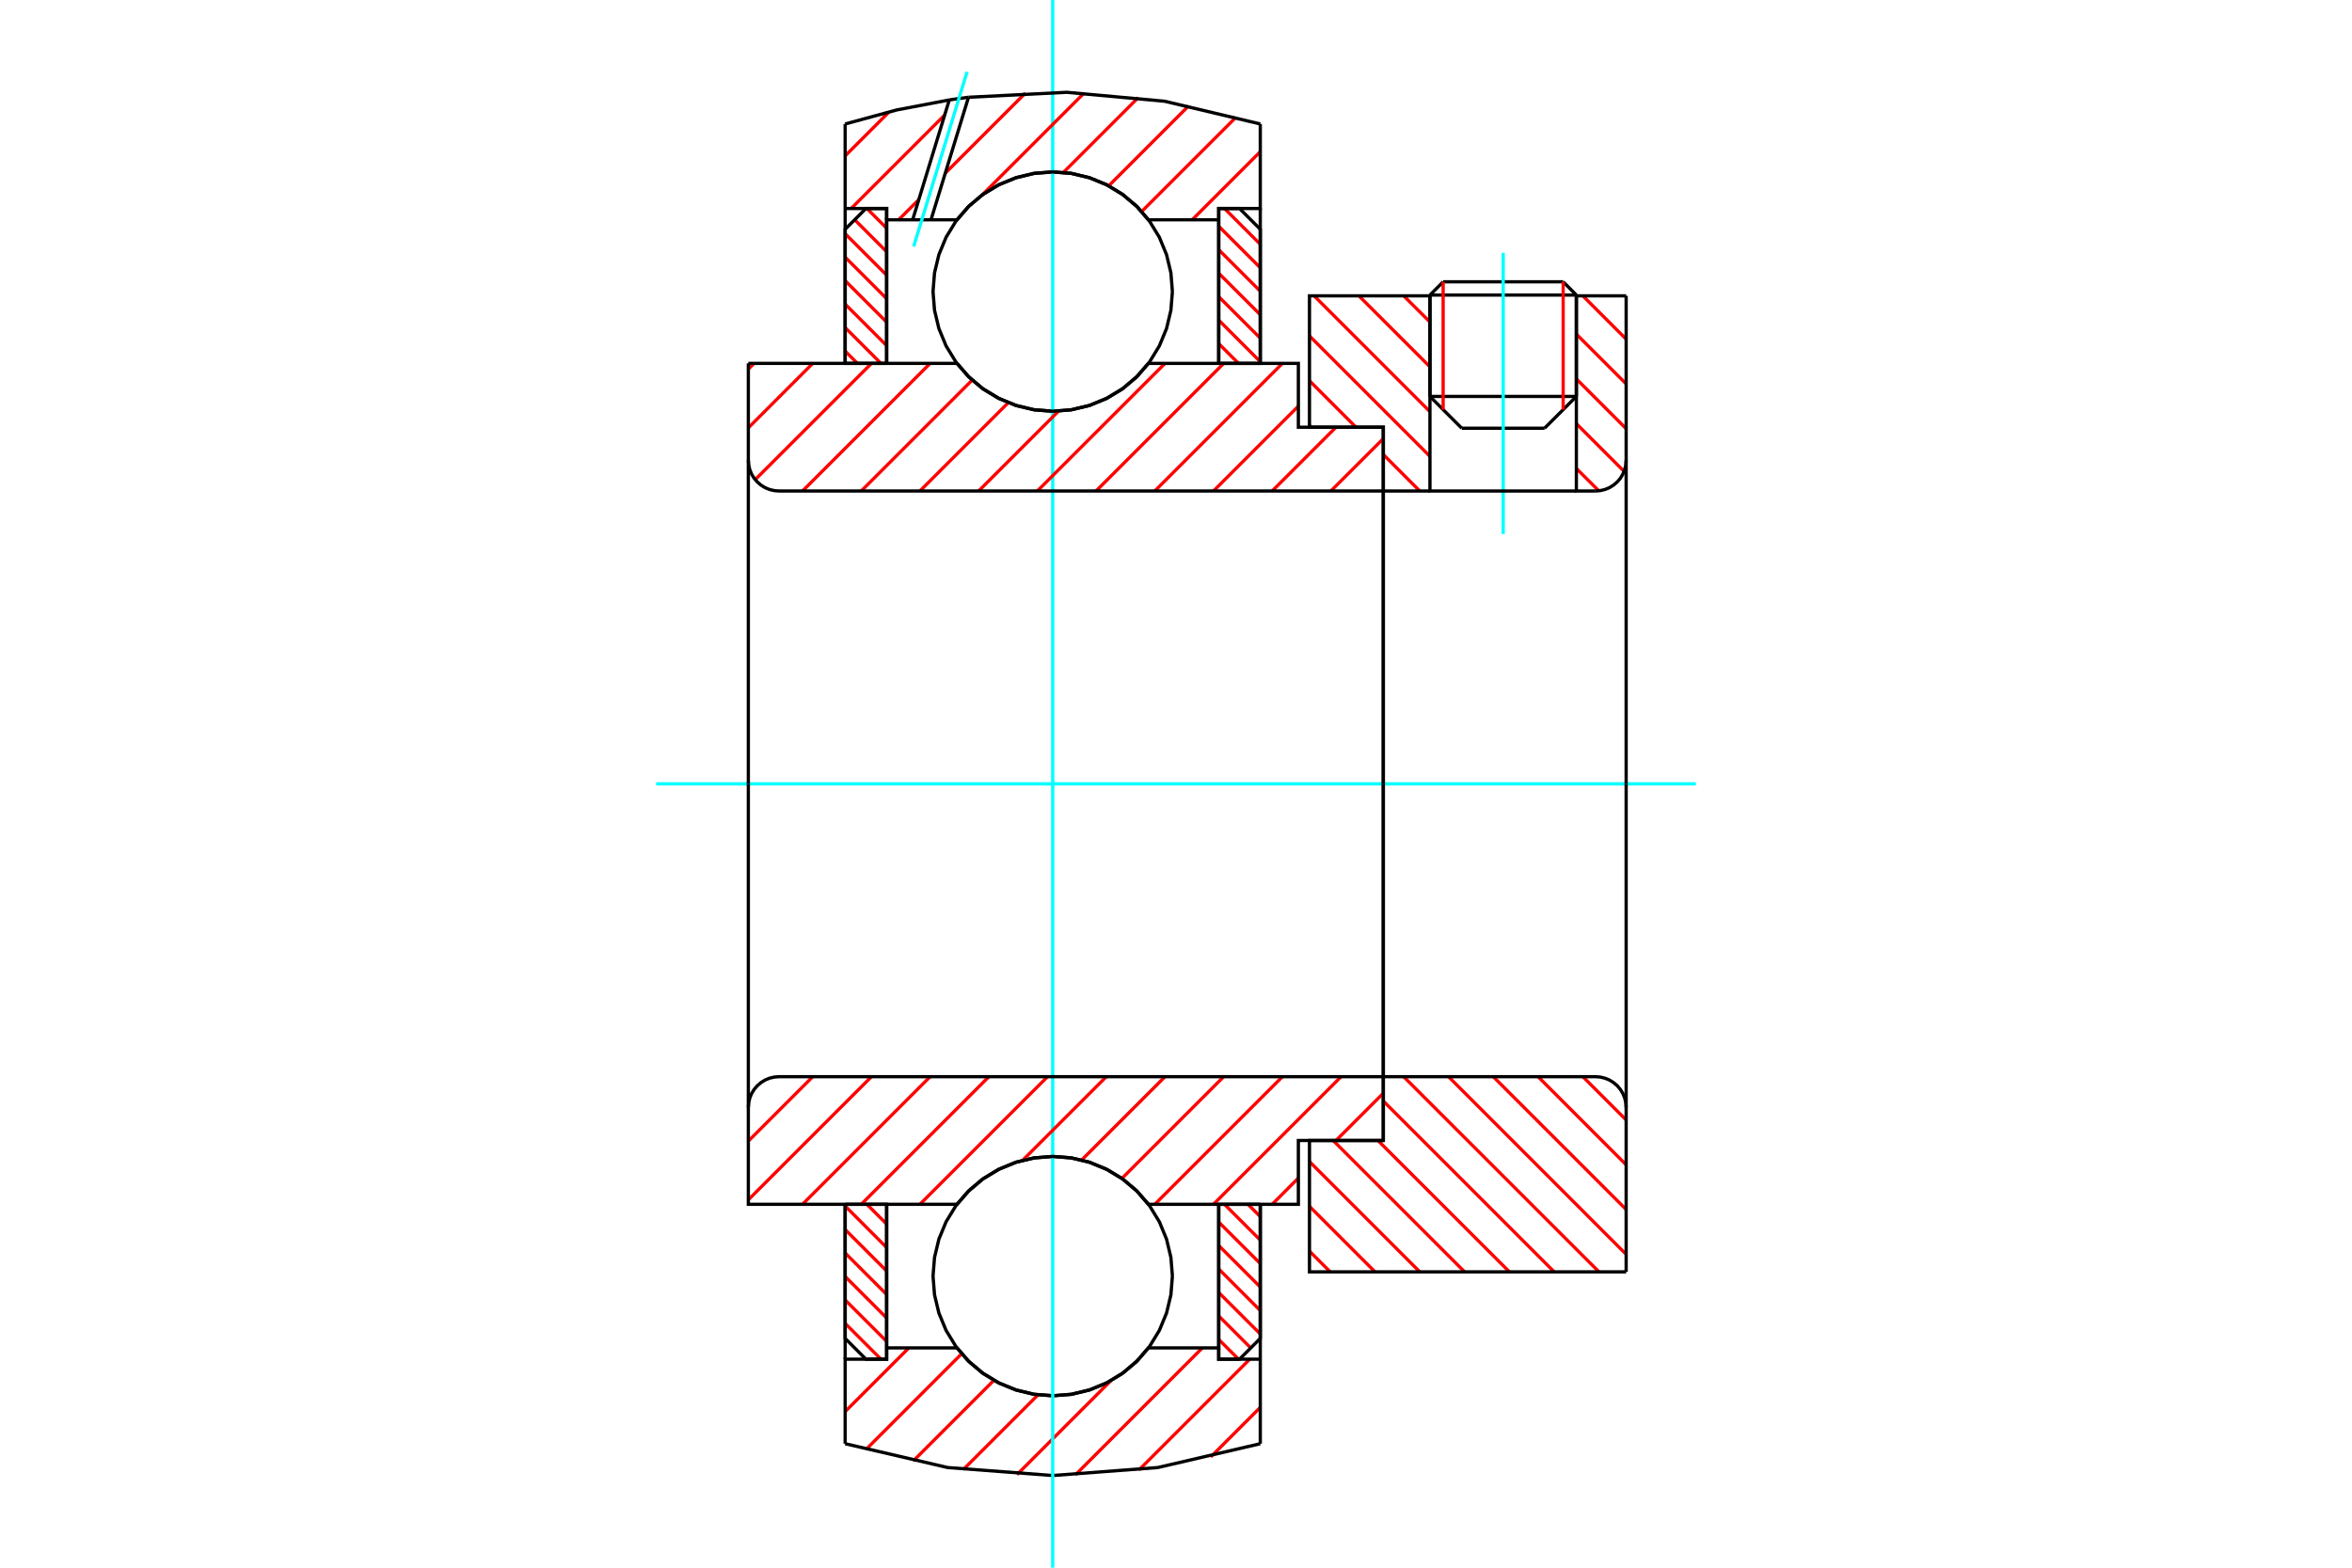 <?xml version="1.0" standalone="no"?>
<!DOCTYPE svg PUBLIC "-//W3C//DTD SVG 1.1//EN"
	"http://www.w3.org/Graphics/SVG/1.1/DTD/svg11.dtd">
<svg xmlns="http://www.w3.org/2000/svg" height="100%" width="100%" viewBox="0 0 36000 24000">
	<rect x="-1800" y="-1200" width="39600" height="26400" style="fill:#FFF"/>
	<g style="fill:none; fill-rule:evenodd" transform="matrix(1 0 0 1 0 0)">
		<g style="fill:none; stroke:#000; stroke-width:50; shape-rendering:geometricPrecision">
			<line x1="24128" y1="4517" x2="21887" y2="4517"/>
			<line x1="22089" y1="4314" x2="23926" y2="4314"/>
			<line x1="21887" y1="6069" x2="24128" y2="6069"/>
			<line x1="23641" y1="6556" x2="22374" y2="6556"/>
			<line x1="22089" y1="4314" x2="21887" y2="4517"/>
			<line x1="24128" y1="4517" x2="23926" y2="4314"/>
			<line x1="23641" y1="6556" x2="24128" y2="6069"/>
			<line x1="21887" y1="6069" x2="22374" y2="6556"/>
			<line x1="21887" y1="4517" x2="21887" y2="6069"/>
			<line x1="24128" y1="6069" x2="24128" y2="4517"/>
		</g>
		<g style="fill:none; stroke:#0FF; stroke-width:50; shape-rendering:geometricPrecision">
			<line x1="23008" y1="8175" x2="23008" y2="3871"/>
		</g>
		<g style="fill:none; stroke:#F00; stroke-width:50; shape-rendering:geometricPrecision">
			<line x1="23926" y1="4314" x2="23926" y2="6271"/>
			<line x1="22089" y1="6271" x2="22089" y2="4314"/>
			<line x1="12936" y1="20260" x2="13484" y2="20808"/>
			<line x1="12936" y1="19901" x2="13571" y2="20536"/>
			<line x1="12936" y1="19542" x2="13571" y2="20177"/>
			<line x1="12936" y1="19182" x2="13571" y2="19817"/>
			<line x1="12936" y1="18823" x2="13571" y2="19458"/>
			<line x1="12936" y1="18463" x2="13571" y2="19099"/>
			<line x1="13269" y1="18437" x2="13571" y2="18739"/>
		</g>
		<g style="fill:none; stroke:#000; stroke-width:50; shape-rendering:geometricPrecision">
			<polyline points="12936,18437 12936,20490 13254,20808 13571,20808 13571,18437 12936,18437"/>
		</g>
		<g style="fill:none; stroke:#0FF; stroke-width:50; shape-rendering:geometricPrecision">
			<line x1="10043" y1="12000" x2="25957" y2="12000"/>
		</g>
		<g style="fill:none; stroke:#F00; stroke-width:50; shape-rendering:geometricPrecision">
			<line x1="12936" y1="5375" x2="13124" y2="5563"/>
			<line x1="12936" y1="5015" x2="13484" y2="5563"/>
			<line x1="12936" y1="4656" x2="13571" y2="5291"/>
			<line x1="12936" y1="4297" x2="13571" y2="4932"/>
			<line x1="12936" y1="3937" x2="13571" y2="4573"/>
			<line x1="12936" y1="3578" x2="13571" y2="4213"/>
			<line x1="13082" y1="3364" x2="13571" y2="3854"/>
			<line x1="13269" y1="3192" x2="13571" y2="3494"/>
		</g>
		<g style="fill:none; stroke:#000; stroke-width:50; shape-rendering:geometricPrecision">
			<polyline points="13571,5563 13571,3192 13254,3192 12936,3510 12936,5563 13571,5563"/>
		</g>
		<g style="fill:none; stroke:#F00; stroke-width:50; shape-rendering:geometricPrecision">
			<line x1="19102" y1="18437" x2="19290" y2="18625"/>
			<line x1="18742" y1="18437" x2="19290" y2="18985"/>
			<line x1="18654" y1="18709" x2="19290" y2="19344"/>
			<line x1="18654" y1="19068" x2="19290" y2="19703"/>
			<line x1="18654" y1="19427" x2="19290" y2="20063"/>
			<line x1="18654" y1="19787" x2="19290" y2="20422"/>
			<line x1="18654" y1="20146" x2="19144" y2="20636"/>
			<line x1="18654" y1="20506" x2="18957" y2="20808"/>
		</g>
		<g style="fill:none; stroke:#000; stroke-width:50; shape-rendering:geometricPrecision">
			<polyline points="19290,18437 19290,20490 18972,20808 18654,20808 18654,18437 19290,18437"/>
		</g>
		<g style="fill:none; stroke:#F00; stroke-width:50; shape-rendering:geometricPrecision">
			<line x1="18742" y1="3192" x2="19290" y2="3740"/>
			<line x1="18654" y1="3464" x2="19290" y2="4099"/>
			<line x1="18654" y1="3823" x2="19290" y2="4458"/>
			<line x1="18654" y1="4183" x2="19290" y2="4818"/>
			<line x1="18654" y1="4542" x2="19290" y2="5177"/>
			<line x1="18654" y1="4901" x2="19290" y2="5537"/>
			<line x1="18654" y1="5261" x2="18957" y2="5563"/>
		</g>
		<g style="fill:none; stroke:#000; stroke-width:50; shape-rendering:geometricPrecision">
			<polyline points="18654,5563 18654,3192 18972,3192 19290,3510 19290,5563 18654,5563"/>
			<polyline points="17945,4464 17922,4177 17855,3898 17745,3632 17595,3387 17408,3168 17190,2982 16945,2832 16679,2722 16400,2654 16113,2632 15826,2654 15547,2722 15281,2832 15036,2982 14818,3168 14631,3387 14481,3632 14371,3898 14304,4177 14281,4464 14304,4750 14371,5030 14481,5296 14631,5541 14818,5759 15036,5946 15281,6096 15547,6206 15826,6273 16113,6296 16400,6273 16679,6206 16945,6096 17190,5946 17408,5759 17595,5541 17745,5296 17855,5030 17922,4750 17945,4464"/>
			<polyline points="17945,19536 17922,19250 17855,18970 17745,18704 17595,18459 17408,18241 17190,18054 16945,17904 16679,17794 16400,17727 16113,17704 15826,17727 15547,17794 15281,17904 15036,18054 14818,18241 14631,18459 14481,18704 14371,18970 14304,19250 14281,19536 14304,19823 14371,20102 14481,20368 14631,20613 14818,20832 15036,21018 15281,21168 15547,21278 15826,21346 16113,21368 16400,21346 16679,21278 16945,21168 17190,21018 17408,20832 17595,20613 17745,20368 17855,20102 17922,19823 17945,19536"/>
		</g>
		<g style="fill:none; stroke:#F00; stroke-width:50; shape-rendering:geometricPrecision">
			<line x1="24227" y1="16483" x2="24890" y2="17146"/>
			<line x1="23542" y1="16483" x2="24890" y2="17832"/>
			<line x1="22856" y1="16483" x2="24890" y2="18517"/>
			<line x1="22171" y1="16483" x2="24890" y2="19203"/>
			<line x1="21485" y1="16483" x2="24474" y2="19471"/>
			<line x1="21173" y1="16856" x2="23788" y2="19471"/>
			<line x1="21091" y1="17460" x2="23103" y2="19471"/>
			<line x1="20405" y1="17460" x2="22417" y2="19471"/>
			<line x1="20043" y1="17783" x2="21731" y2="19471"/>
			<line x1="20043" y1="18468" x2="21046" y2="19471"/>
			<line x1="20043" y1="19154" x2="20360" y2="19471"/>
		</g>
		<g style="fill:none; stroke:#000; stroke-width:50; shape-rendering:geometricPrecision">
			<line x1="24890" y1="12000" x2="24890" y2="19471"/>
			<polyline points="24890,16953 24885,16880 24867,16808 24839,16740 24801,16677 24753,16621 24696,16573 24634,16534 24565,16506 24494,16489 24420,16483 21173,16483 21173,12000"/>
			<polyline points="21173,16483 21173,17460 20043,17460 20043,19471 24890,19471"/>
		</g>
		<g style="fill:none; stroke:#F00; stroke-width:50; shape-rendering:geometricPrecision">
			<line x1="24227" y1="4529" x2="24890" y2="5192"/>
			<line x1="24128" y1="5115" x2="24890" y2="5877"/>
			<line x1="24128" y1="5801" x2="24890" y2="6563"/>
			<line x1="24128" y1="6486" x2="24859" y2="7217"/>
			<line x1="21485" y1="4529" x2="21887" y2="4930"/>
			<line x1="24128" y1="7172" x2="24471" y2="7514"/>
			<line x1="20799" y1="4529" x2="21887" y2="5616"/>
			<line x1="20114" y1="4529" x2="21887" y2="6302"/>
			<line x1="20043" y1="5143" x2="21887" y2="6987"/>
			<line x1="20043" y1="5829" x2="20754" y2="6540"/>
			<line x1="21173" y1="6958" x2="21731" y2="7517"/>
			<line x1="20043" y1="6514" x2="20069" y2="6540"/>
		</g>
		<g style="fill:none; stroke:#000; stroke-width:50; shape-rendering:geometricPrecision">
			<line x1="24890" y1="12000" x2="24890" y2="4529"/>
			<polyline points="24420,7517 24494,7511 24565,7494 24634,7466 24696,7427 24753,7379 24801,7323 24839,7260 24867,7192 24885,7120 24890,7047"/>
			<polyline points="24420,7517 24128,7517 24128,4529"/>
			<polyline points="24128,7517 21887,7517 21887,4529"/>
			<polyline points="21887,7517 21173,7517 21173,12000"/>
			<polyline points="21173,7517 21173,6540 20043,6540 20043,4529 21887,4529"/>
			<line x1="24128" y1="4529" x2="24890" y2="4529"/>
		</g>
		<g style="fill:none; stroke:#F00; stroke-width:50; shape-rendering:geometricPrecision">
			<line x1="19290" y1="21546" x2="18532" y2="22304"/>
			<line x1="19129" y1="20808" x2="17433" y2="22504"/>
			<line x1="18404" y1="20635" x2="16460" y2="22579"/>
			<line x1="17004" y1="21136" x2="15566" y2="22575"/>
			<line x1="15888" y1="21354" x2="14745" y2="22497"/>
			<line x1="15213" y1="21131" x2="13977" y2="22367"/>
			<line x1="14719" y1="20725" x2="13254" y2="22191"/>
			<line x1="13911" y1="20635" x2="12936" y2="21610"/>
		</g>
		<g style="fill:none; stroke:#000; stroke-width:50; shape-rendering:geometricPrecision">
			<polyline points="19290,18437 19290,20808 19290,22102"/>
			<polyline points="12936,22102 14506,22467 16113,22589 17720,22467 19290,22102"/>
			<polyline points="12936,22102 12936,20808 13571,20808 13571,20635 13571,18437"/>
			<polyline points="13571,20635 14647,20635 14834,20848 15051,21029 15294,21175 15556,21281 15831,21346 16113,21368 16395,21346 16670,21281 16932,21175 17175,21029 17392,20848 17579,20635 18654,20635 18654,18437"/>
			<polyline points="18654,20635 18654,20808 19290,20808"/>
			<line x1="12936" y1="20808" x2="12936" y2="18437"/>
		</g>
		<g style="fill:none; stroke:#0FF; stroke-width:50; shape-rendering:geometricPrecision">
			<line x1="16113" y1="24000" x2="16113" y2="0"/>
		</g>
		<g style="fill:none; stroke:#F00; stroke-width:50; shape-rendering:geometricPrecision">
			<line x1="19290" y1="2322" x2="18247" y2="3365"/>
			<line x1="18919" y1="1794" x2="17474" y2="3239"/>
			<line x1="18193" y1="1621" x2="16970" y2="2845"/>
			<line x1="17422" y1="1494" x2="16276" y2="2640"/>
			<line x1="16594" y1="1424" x2="15032" y2="2986"/>
			<line x1="15695" y1="1424" x2="14469" y2="2650"/>
			<line x1="14063" y1="3056" x2="13754" y2="3365"/>
			<line x1="14459" y1="1761" x2="13028" y2="3192"/>
			<line x1="13605" y1="1717" x2="12936" y2="2386"/>
		</g>
		<g style="fill:none; stroke:#000; stroke-width:50; shape-rendering:geometricPrecision">
			<polyline points="12936,5563 12936,3192 12936,1898"/>
			<polyline points="14530,1530 13726,1683 12936,1898"/>
			<polyline points="14824,1489 14677,1508 14530,1530"/>
			<polyline points="19290,1898 17826,1550 16327,1413 14824,1489"/>
			<polyline points="19290,1898 19290,3192 18654,3192 18654,3365 18654,5563"/>
			<polyline points="18654,3365 17579,3365 17392,3152 17175,2971 16932,2825 16670,2719 16395,2654 16113,2632 15831,2654 15556,2719 15294,2825 15051,2971 14834,3152 14647,3365 14250,3365 13969,3365 13571,3365 13571,5563"/>
			<polyline points="13571,3365 13571,3192 12936,3192"/>
			<line x1="19290" y1="3192" x2="19290" y2="5563"/>
		</g>
		<g style="fill:none; stroke:#0FF; stroke-width:50; shape-rendering:geometricPrecision">
			<line x1="13985" y1="3773" x2="14802" y2="1100"/>
		</g>
		<g style="fill:none; stroke:#000; stroke-width:50; shape-rendering:geometricPrecision">
			<line x1="13969" y1="3365" x2="14530" y2="1530"/>
			<line x1="14250" y1="3365" x2="14824" y2="1489"/>
		</g>
		<g style="fill:none; stroke:#F00; stroke-width:50; shape-rendering:geometricPrecision">
			<line x1="21173" y1="16736" x2="20449" y2="17460"/>
			<line x1="19873" y1="18035" x2="19472" y2="18437"/>
			<line x1="20527" y1="16483" x2="18573" y2="18437"/>
			<line x1="19629" y1="16483" x2="17675" y2="18437"/>
			<line x1="18730" y1="16483" x2="17172" y2="18041"/>
			<line x1="17832" y1="16483" x2="16556" y2="17759"/>
			<line x1="16933" y1="16483" x2="15652" y2="17764"/>
			<line x1="16034" y1="16483" x2="14080" y2="18437"/>
			<line x1="15136" y1="16483" x2="13182" y2="18437"/>
			<line x1="14237" y1="16483" x2="12283" y2="18437"/>
			<line x1="13339" y1="16483" x2="11454" y2="18368"/>
			<line x1="12440" y1="16483" x2="11454" y2="17469"/>
		</g>
		<g style="fill:none; stroke:#000; stroke-width:50; shape-rendering:geometricPrecision">
			<line x1="21173" y1="12000" x2="21173" y2="17460"/>
			<polyline points="21173,16483 11924,16483 11851,16489 11779,16506 11711,16534 11648,16573 11592,16621 11544,16677 11505,16740 11477,16808 11460,16880 11454,16953 11454,18437 12089,18437 14647,18437"/>
			<polyline points="17579,18437 17392,18224 17175,18043 16932,17898 16670,17791 16395,17726 16113,17704 15831,17726 15556,17791 15294,17898 15051,18043 14834,18224 14647,18437"/>
			<polyline points="17579,18437 19873,18437 19873,17460 21173,17460"/>
			<line x1="11454" y1="12000" x2="11454" y2="16953"/>
		</g>
		<g style="fill:none; stroke:#F00; stroke-width:50; shape-rendering:geometricPrecision">
			<line x1="21173" y1="6715" x2="20370" y2="7517"/>
			<line x1="20449" y1="6540" x2="19472" y2="7517"/>
			<line x1="19873" y1="6217" x2="18573" y2="7517"/>
			<line x1="19629" y1="5563" x2="17675" y2="7517"/>
			<line x1="18730" y1="5563" x2="16776" y2="7517"/>
			<line x1="17832" y1="5563" x2="15877" y2="7517"/>
			<line x1="16203" y1="6293" x2="14979" y2="7517"/>
			<line x1="15433" y1="6164" x2="14080" y2="7517"/>
			<line x1="14880" y1="5819" x2="13182" y2="7517"/>
			<line x1="14237" y1="5563" x2="12283" y2="7517"/>
			<line x1="13339" y1="5563" x2="11559" y2="7343"/>
			<line x1="12440" y1="5563" x2="11454" y2="6550"/>
			<line x1="11542" y1="5563" x2="11454" y2="5651"/>
		</g>
		<g style="fill:none; stroke:#000; stroke-width:50; shape-rendering:geometricPrecision">
			<line x1="11454" y1="12000" x2="11454" y2="5563"/>
			<polyline points="11454,7047 11460,7120 11477,7192 11505,7260 11544,7323 11592,7379 11648,7427 11711,7466 11779,7494 11851,7511 11924,7517 21173,7517 21173,6540 19873,6540 19873,5563 17579,5563"/>
			<polyline points="14647,5563 14834,5776 15051,5957 15294,6102 15556,6209 15831,6274 16113,6296 16395,6274 16670,6209 16932,6102 17175,5957 17392,5776 17579,5563"/>
			<polyline points="14647,5563 12089,5563 11454,5563"/>
			<line x1="21173" y1="12000" x2="21173" y2="7517"/>
		</g>
	</g>
</svg>
